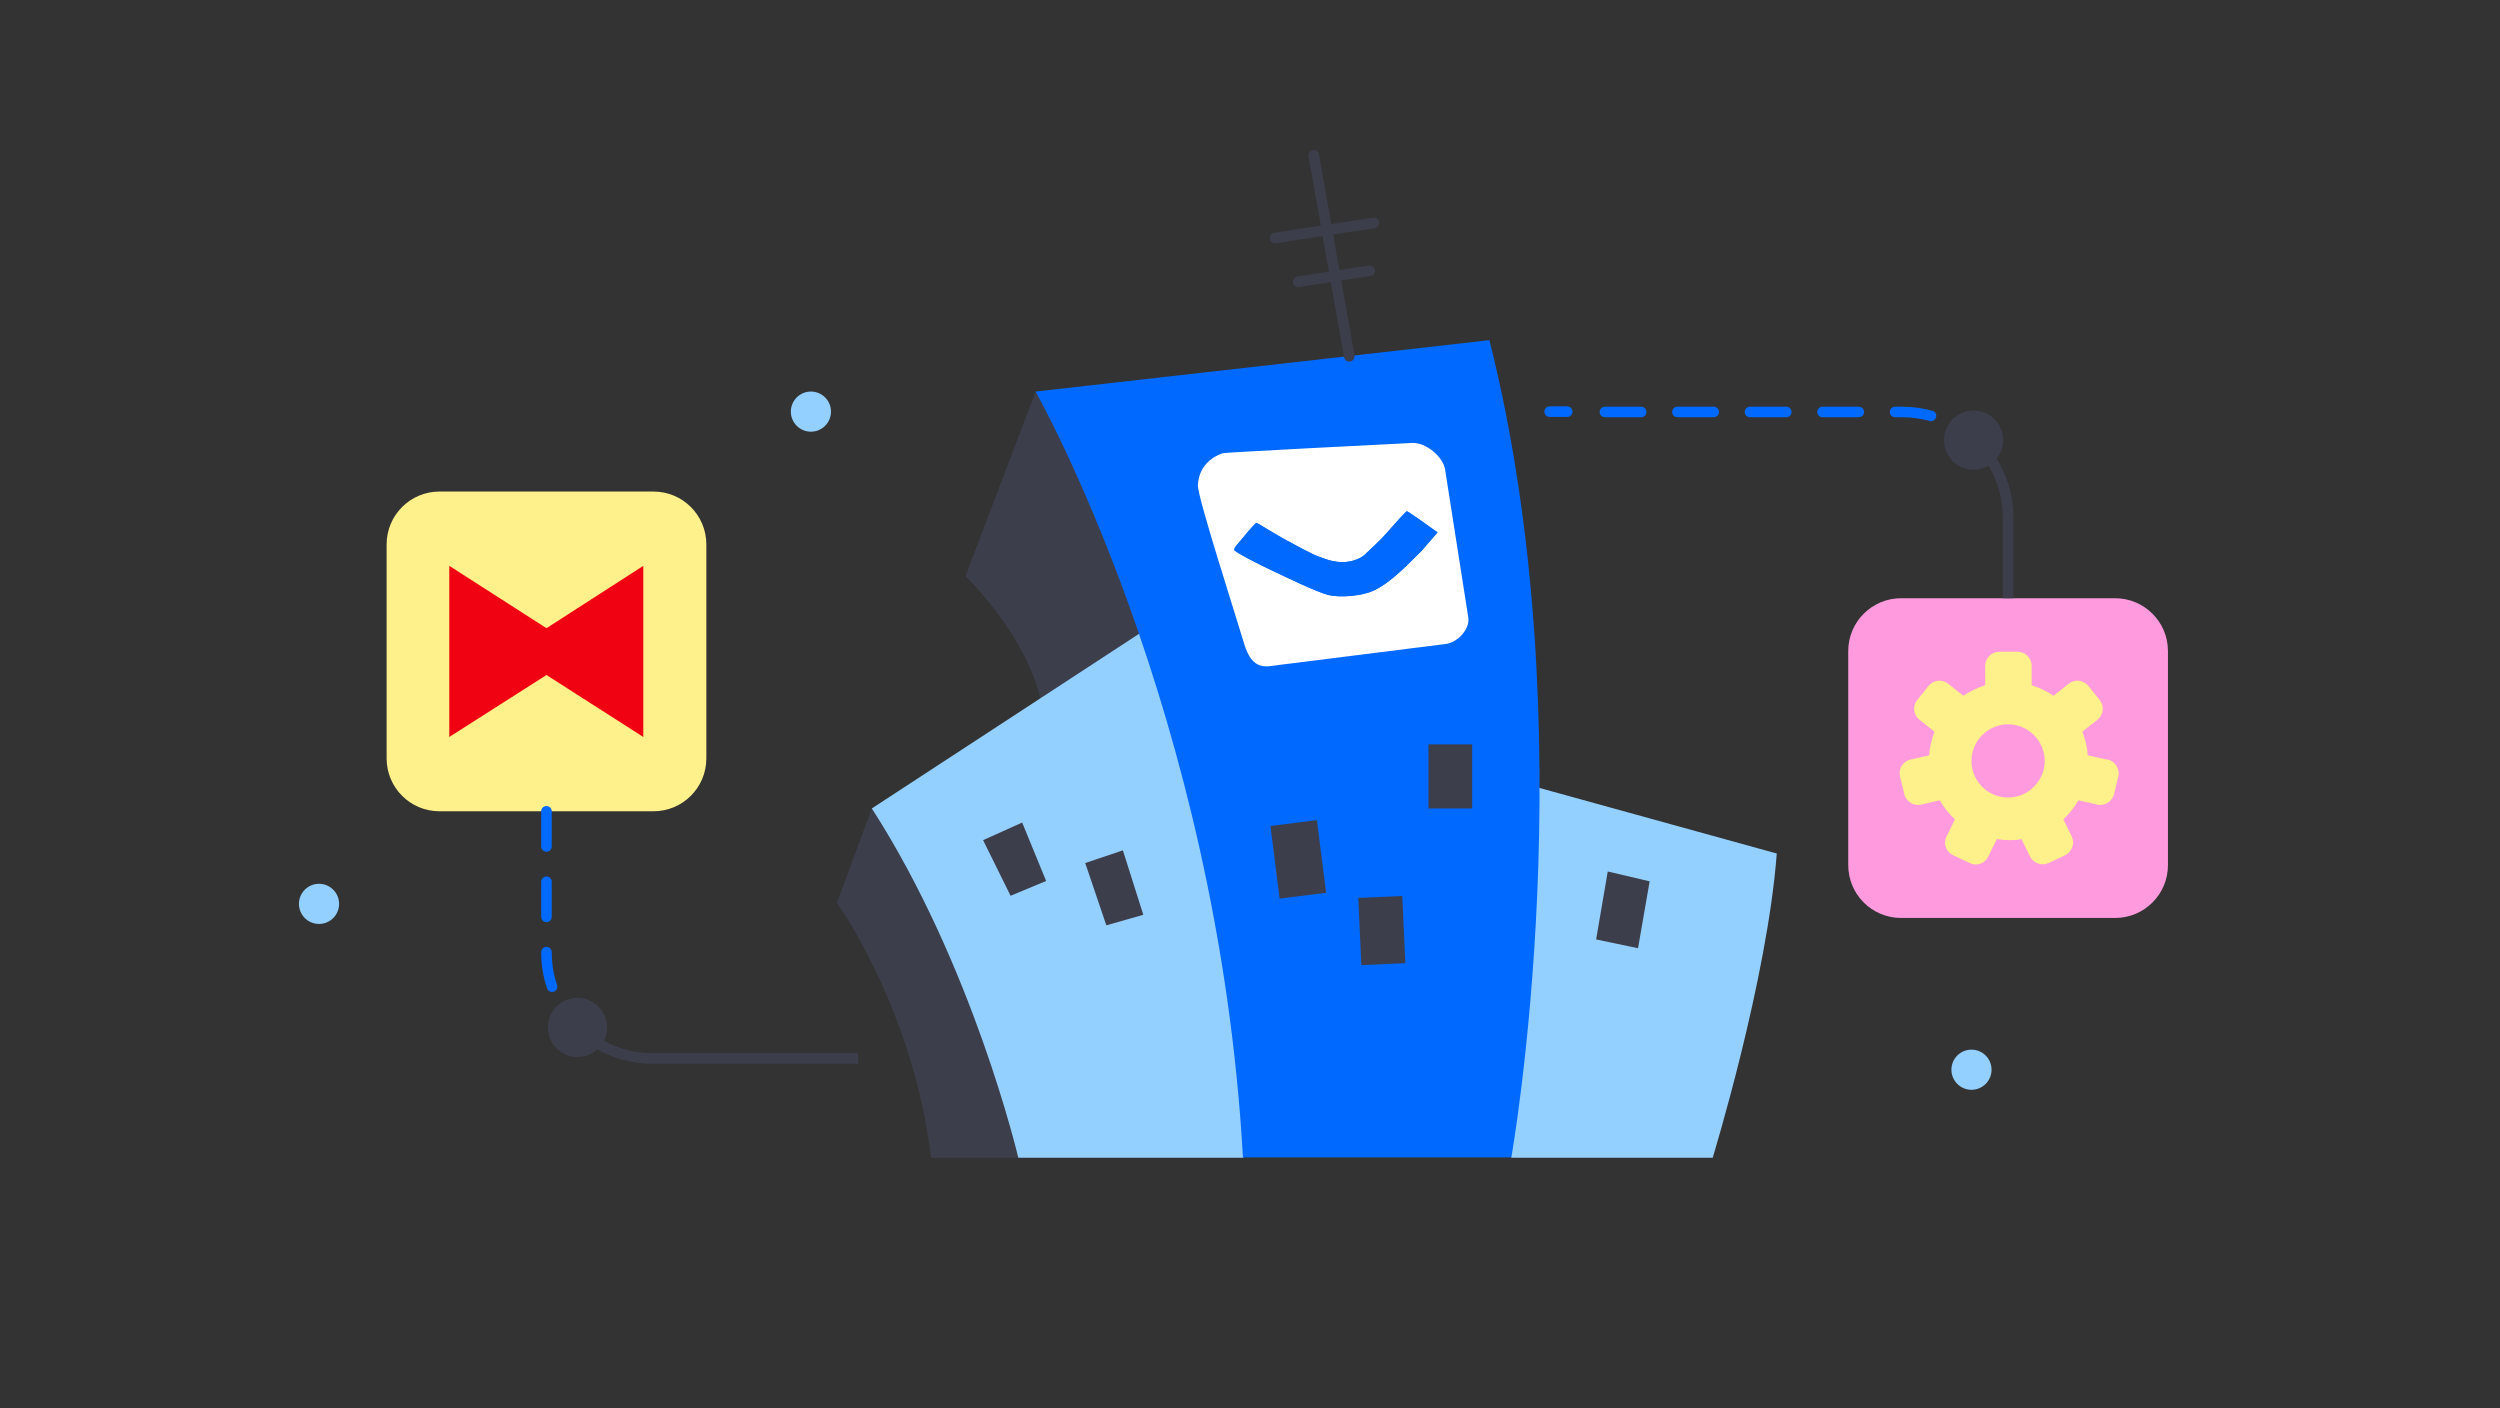 <svg xmlns="http://www.w3.org/2000/svg" height="400" viewBox="0 0 710 400" width="710"><rect x="0" y="0" width="710" height="400" fill="#333333" stroke="none"/><path d="m539.9 169.9h60.8c8.284 0 15 6.716 15 15v60.8c0 8.284-6.716 15-15 15h-60.8c-8.284 0-15-6.716-15-15v-60.8c0-8.284 6.716-15 15-15z" fill="#ff9ade" /><path d="m124.8 139.6h60.8c8.284 0 15 6.716 15 15v60.8c0 8.284-6.716 15-15 15h-60.8c-8.284 0-15-6.716-15-15v-60.8c0-8.284 6.716-15 15-15z" fill="#fef08a" /><path d="m264.4 328.8h24.8l11.1-74.4-52.7-24.8-9.9 26.8s21.8 30.4 26.7 72.4z" fill="#3d3e4c" /><path d="m598.2 215.7-5.3-1.2c-.1-2.4-.7-4.6-1.5-6.7l4.3-3.4c1.7-1.4 2-3.9.6-5.6l-3.2-4c-1.4-1.7-3.9-2-5.6-.6l-4.3 3.4c-1.9-1.3-4-2.3-6.2-3v-5.5c0-2.2-1.8-4-4-4h-5.2c-2.2 0-4 1.8-4 4v5.5c-2.2.7-4.3 1.7-6.2 3l-4.3-3.4c-1.7-1.4-4.2-1.1-5.6.6l-3.2 4c-1.4 1.7-1.1 4.2.6 5.6l4.3 3.4c-.8 2.1-1.4 4.4-1.5 6.7l-5.3 1.2c-2.2.5-3.5 2.6-3 4.8l1.2 5c.5 2.1 2.6 3.5 4.8 3l5.3-1.2c1.1 2 2.6 3.8 4.3 5.4l-2.4 4.9c-1 2-.1 4.4 1.9 5.3l4.7 2.2c2 1 4.4.1 5.3-1.9l2.4-4.9c1.1.2 2.3.3 3.5.3 1.2 0 2.3 0 3.5-.3l2.4 4.9c1 2 3.3 2.8 5.3 1.9l4.7-2.2c2-1 2.8-3.4 1.9-5.3l-2.4-4.9c1.7-1.6 3.1-3.4 4.3-5.4l5.3 1.2c2.1.5 4.3-.9 4.8-3l1.2-5c.5-2.1-.9-4.3-3-4.8zm-27.9 10.8c-5.8 0-10.4-4.7-10.4-10.4 0-5.7 4.7-10.4 10.4-10.4s10.4 4.7 10.4 10.4c0 5.7-4.7 10.4-10.4 10.4z" fill="#fef08a" /><path d="m295.4 198.3s-2.6-15.7-21.2-34.7l19.9-52.3s37.7 7.1 44.7 29.7-12 77.1-12 77.1l-31.5-19.8z" fill="#3d3e4c" /><path d="m437.3 223.8 67.3 18.6c-2.7 35.9-18.2 86.4-18.2 86.4h-57.2s-19.9-44.7-10.6-79.3c9.3-34.6 18.7-25.7 18.7-25.7z" fill="#94d0ff" /><path d="m289.2 328.8s-12.8-54.5-41.6-99.2l75.9-49.6s31 8.4 42.2 69.1c11.2 60.7-12.7 79.7-12.7 79.7z" fill="#94d0ff" /><path d="m429.2 328.8s21.7-121.4-6.2-232.2l-128.9 14.6s51.8 91.3 58.9 217.5h76.2z" fill="#0069ff" /><g fill="#3d3e4c"><path d="m279.2 238.6 7.8 15.8 10.1-4.2-6.8-16.6z" /><path d="m308.2 245.1 6 17.7 10.5-3-5.8-18.3z" /><path d="m360.81 234.576 13.195-1.667 2.607 20.636-13.195 1.667z" /><path d="m405.7 211.4h12.4v18.2h-12.4z" /><path d="m385.756 255.019 12.487-.567.866 19.08-12.487.567z" /><path d="m456.6 247.5-3.3 19.3 11.9 2.5 3.3-19z" /></g><path d="m383.2 101.2-10.1-57.1" fill="none" stroke="#3d3e4c" stroke-linecap="round" stroke-linejoin="round" stroke-width="3" /><path d="m368.7 80 20.3-3.1" fill="none" stroke="#3d3e4c" stroke-linecap="round" stroke-linejoin="round" stroke-width="3" /><path d="m362.1 67.6 28.1-4.3" fill="none" stroke="#3d3e4c" stroke-linecap="round" stroke-linejoin="round" stroke-width="3" /><path d="m182.7 209.3-27.5-17.6-27.6 17.6v-48.6l27.6 17.7 27.5-17.7z" fill="#f00213" /><path d="m236 116.9c0 3.148-2.552 5.7-5.7 5.7-3.148 0-5.7-2.552-5.7-5.7 0-3.148 2.552-5.7 5.7-5.7 3.148 0 5.7 2.552 5.7 5.7z" fill="#94d0ff" /><path d="m565.6 303.8c0 3.148-2.552 5.7-5.7 5.7-3.148 0-5.7-2.552-5.7-5.7 0-3.148 2.552-5.7 5.7-5.7 3.148 0 5.7 2.552 5.7 5.7z" fill="#94d0ff" /><path d="m96.3 256.7c0 3.148-2.552 5.7-5.7 5.7-3.148 0-5.7-2.552-5.7-5.7 0-3.148 2.552-5.7 5.7-5.7 3.148 0 5.7 2.552 5.7 5.7z" fill="#94d0ff" /><path d="m561.5 125.7c-1.2-1.2-2.5-2.3-3.8-3.2" fill="none" stroke="#0069ff" stroke-linecap="round" stroke-linejoin="round" stroke-width="3" /><path d="m548.4 118.1c-2.6-.7-5.3-1.1-8.1-1.1h-90" style="fill:none;stroke:#0069ff;stroke-width:3;stroke-linecap:round;stroke-linejoin:round;stroke-dasharray:10.3 10.3" /><path d="m445.1 116.9h-5" fill="none" stroke="#0069ff" stroke-linecap="round" stroke-linejoin="round" stroke-width="3" /><path d="m570.3 169.9v-23c0-8.3-3.4-15.8-8.8-21.2" fill="none" stroke="#3d3e4c" stroke-width="3" /><path d="m568.9 125c0 4.639-3.761 8.4-8.4 8.4s-8.4-3.761-8.4-8.4 3.761-8.4 8.4-8.4 8.4 3.761 8.4 8.4z" fill="#3d3e4c" /><path d="m164 291.8c5.4 5.4 12.9 8.8 21.2 8.8h58.5" fill="none" stroke="#3d3e4c" stroke-width="3" /><path d="m155.2 230.4v40.2c0 8.3 3.4 15.8 8.8 21.2" style="fill:none;stroke:#0069ff;stroke-width:3;stroke-linecap:round;stroke-linejoin:round;stroke-dasharray:10 10" /><path d="m172.4 291.8c0 4.639-3.761 8.4-8.4 8.4s-8.4-3.761-8.4-8.4c0-4.639 3.761-8.4 8.4-8.4s8.4 3.761 8.4 8.4z" fill="#3d3e4c" /><path d="m401 125.8c-6.4.3-53.1 2.7-53.7 2.9-4.4 1.5-6.9 4.8-7.1 9.1-.2 3.1 10.7 36.8 13.1 44.9 2.4 8.1 6.3 6.6 10.3 6.1l46.9-5.9c3.6-.4 7-4.4 6.5-7.5l-6.6-42.1c-.6-3.6-5.4-7.7-9.4-7.5zm2.6 30.7c-6 6-9.4 9.3-13.7 11.3-3.1 1.4-9.1 2-12.6 1.2-3.3-.8-12.1-5.1-15.3-6.6-4.5-2.1-11.3-5.6-11.5-6.2-.2-.6 1.3-2 2.9-4s3.2-3.7 3.4-3.7c.2 0 5 3 7.5 4.4 3 1.6 8.4 4.7 10.8 5.4.9.3 3.7 1.6 7.1 1.3 3.4-.3 5.3-1.9 5.8-2.5 4.1-3.8 5.2-5 6.9-7 1.1-1.3 4.4-4.9 4.6-4.9s2.2 1.4 4.5 3l4.2 3z" fill="#fff" /><path d="m408.3 151.2-4.6 5.3c-6 6-9.4 9.3-13.7 11.3-3.1 1.4-9.1 2-12.6 1.2-3.3-.8-12.1-5.1-15.3-6.6-4.5-2.1-11.3-5.6-11.5-6.2-.2-.6 1.3-2 2.9-4s3.2-3.7 3.4-3.7c.2 0 5 3 7.5 4.4 3 1.6 8.4 4.7 10.8 5.4.9.3 3.7 1.6 7.1 1.3 3.4-.3 5.3-1.9 5.8-2.5 4.1-3.8 5.2-5 6.9-7 1.1-1.3 4.4-4.9 4.6-4.9.2 0 2.2 1.4 4.5 3z" fill="#0069ff" /></svg>